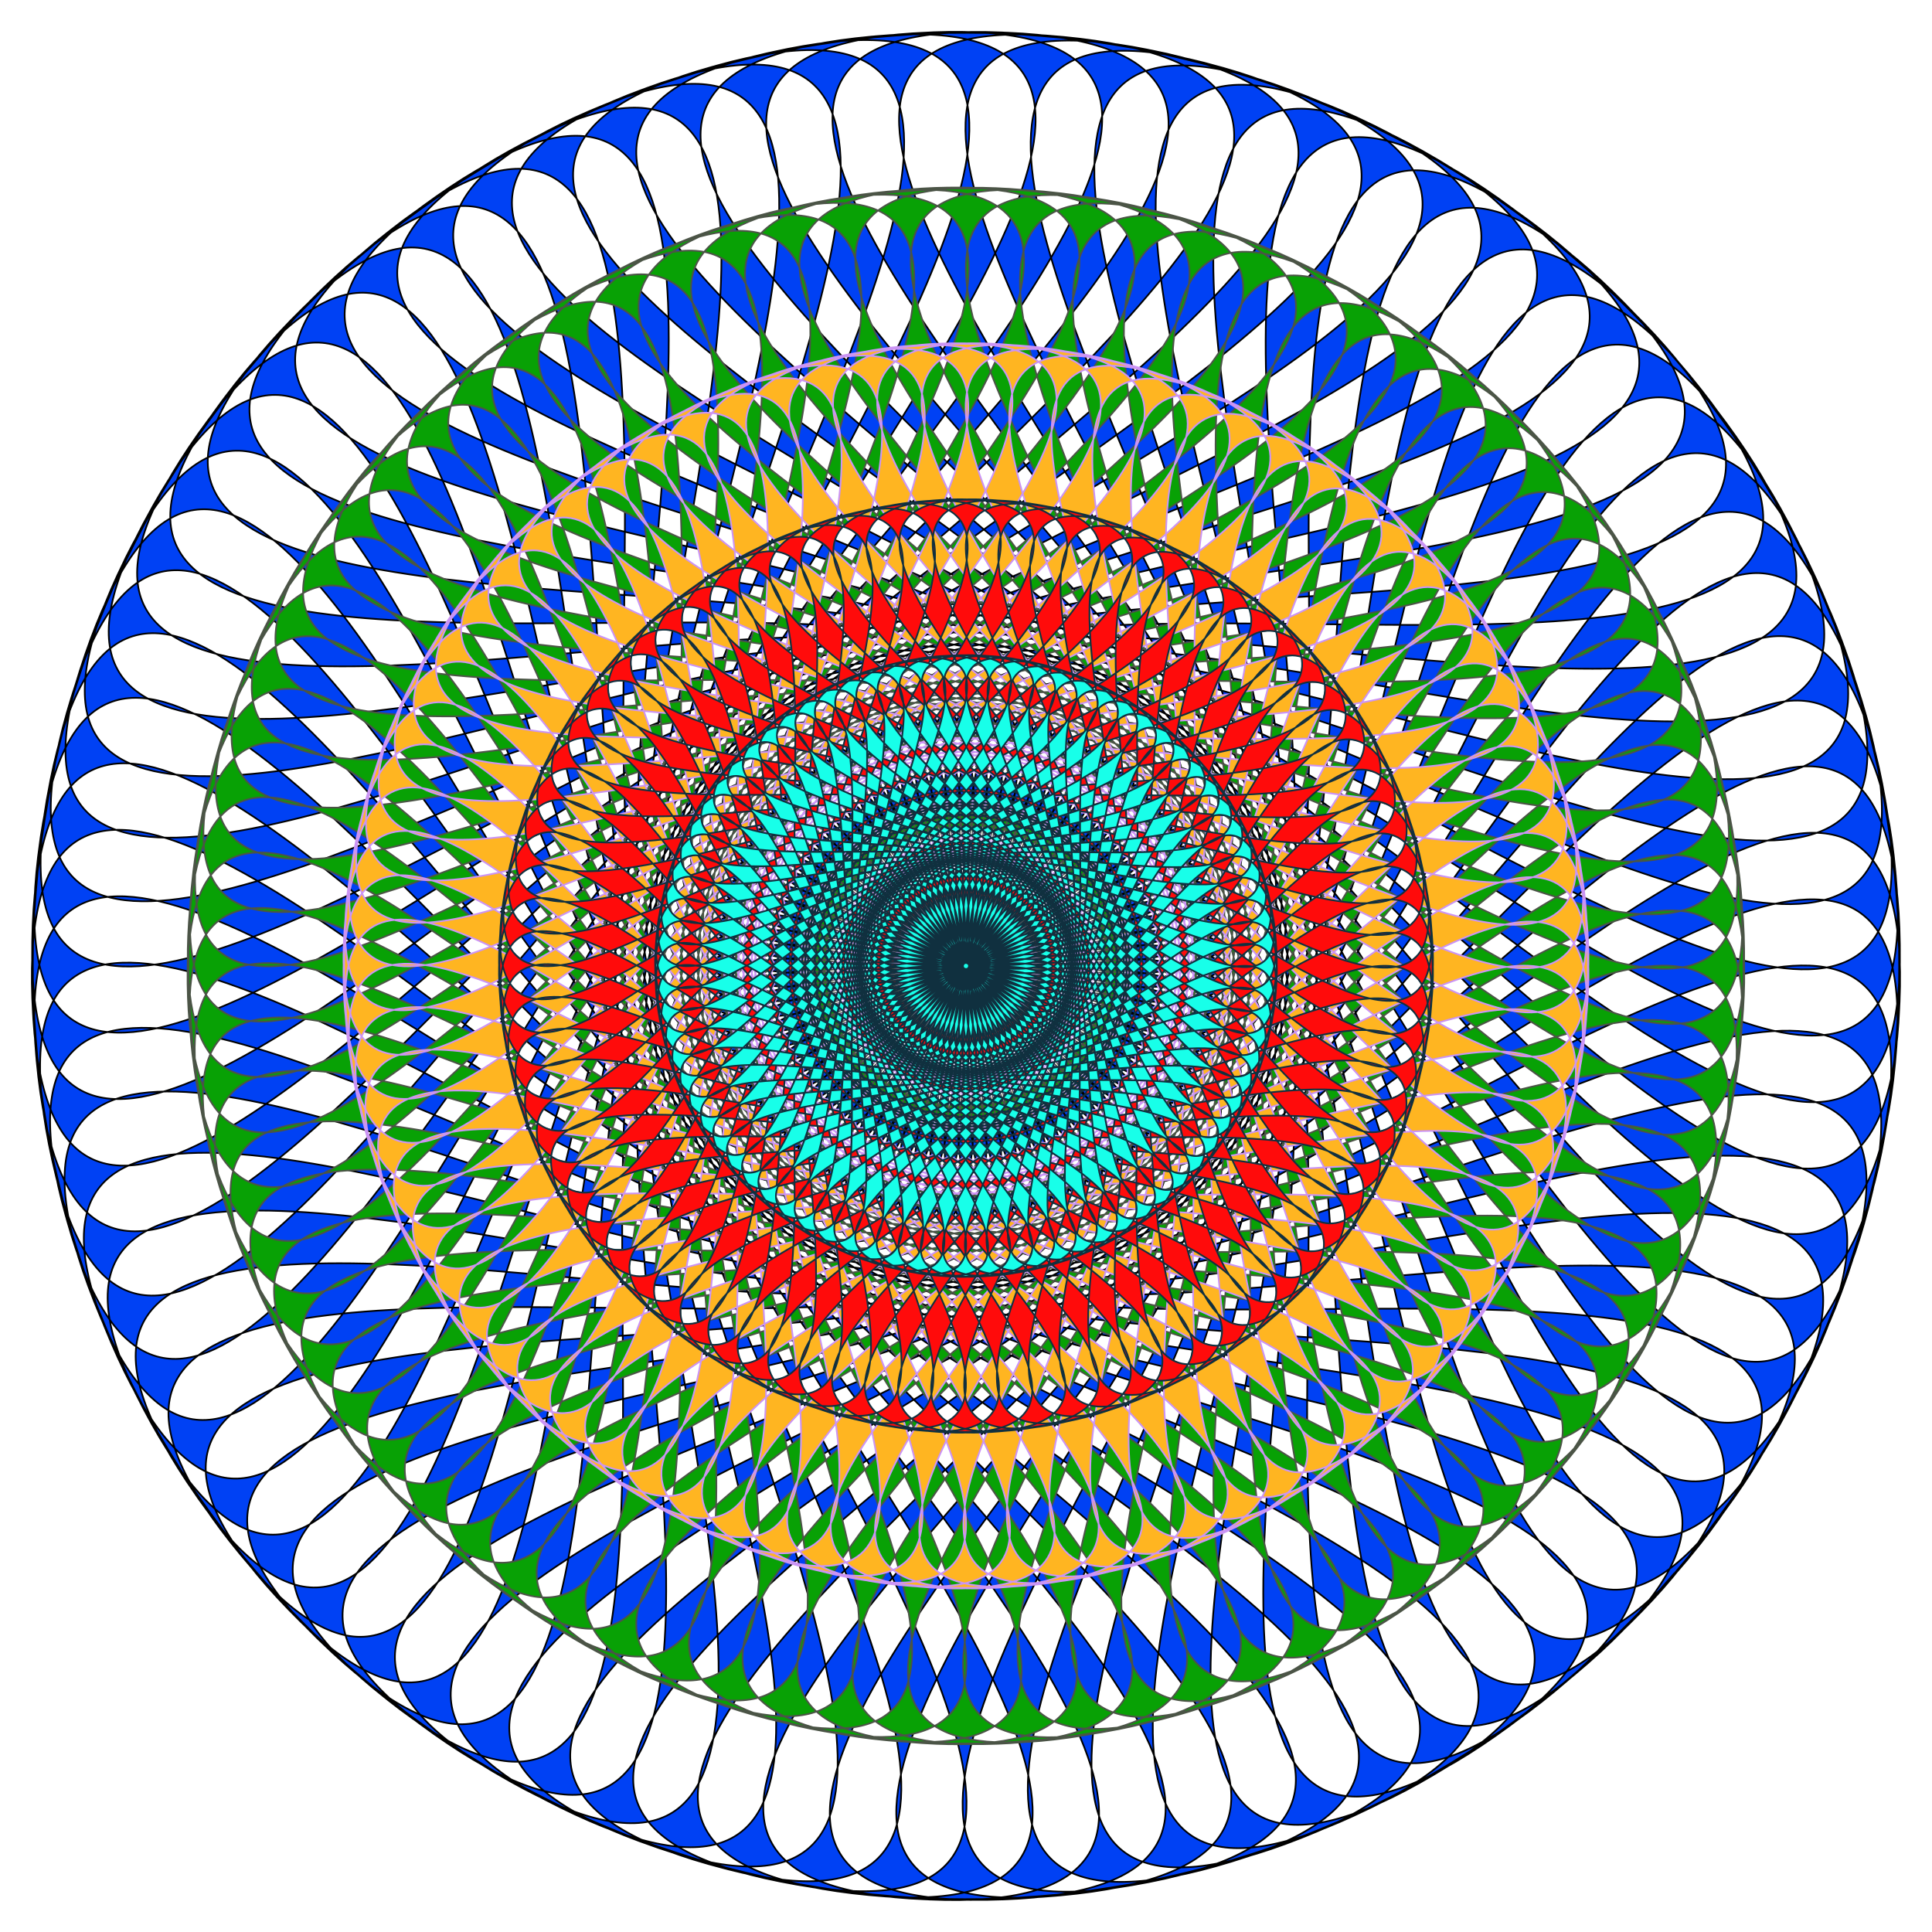 <svg xmlns="http://www.w3.org/2000/svg" width="620" height="620" viewBox="0 0 6.889 6.889"><defs><linearGradient id="a"><stop offset="0" stop-color="#ffb408"/><stop offset="1" stop-color="#bf08ff"/></linearGradient></defs><g color="#000" fill-rule="evenodd" stroke-width=".006" stroke-linecap="round" stroke-linejoin="round"><path d="M5.97 5.61C3.828 8.11 5.71 1.052 3.47 3.467c-2.24 2.415 4.657.01 2.324 2.334C3.46 8.126 5.89 1.237 3.467 3.47s4.642.374 2.134 2.51c-2.509 2.134.454-4.543-2.136-2.508-2.59 2.034 4.598.737 1.93 2.669-2.668 1.93.81-4.493-1.932-2.668C.72 5.297 7.989 4.568 5.178 6.284 2.366 8 6.338 1.87 3.46 3.474.584 5.078 7.887 4.92 4.95 6.412 2.012 7.902 6.452 2.1 3.458 3.475c-2.993 1.373 4.3 1.79 1.254 3.046-3.045 1.255 1.836-4.18-1.256-3.045C.364 4.61 7.6 5.598 4.467 6.61 1.333 7.623 6.625 2.588 3.453 3.476c-3.171.889 3.967 2.442.762 3.205-3.204.763 2.468-3.84-.764-3.204-3.232.637 3.762 2.745.508 3.254-3.254.51 2.761-3.635-.51-3.254-3.272.382 3.535 3.032.25 3.285-3.284.252 3.038-3.408-.253-3.284-3.292.123 3.286 3.3-.007 3.294-3.294-.006 3.295-3.16.004-3.294-3.291-.135 3.018 3.547-.265 3.283-3.284-.264 3.533-2.89.262-3.284-3.27-.392 2.73 3.774-.522 3.253-3.252-.521 3.75-2.605.52-3.253-3.23-.648 2.426 3.976-.776 3.201-3.201-.774 3.942-2.302.773-3.202-3.168-.9 2.107 4.154-1.024 3.13-3.131-1.023 4.11-1.985 1.022-3.13C.345 2.33 5.207 7.782 2.166 6.516S6.419 4.859 3.43 3.475C.442 2.09 4.86 7.907 1.93 6.406c-2.932-1.5 4.37-1.318 1.5-2.933C.556 1.86 4.505 8.004 1.7 6.278c-2.805-1.726 4.46-.971 1.725-2.806-2.736-1.835.72 4.601-1.942 2.66-2.661-1.94 4.523-.618 1.94-2.661-2.583-2.044.356 4.643-2.145 2.5-2.5-2.144 4.558-.262 2.143-2.502-2.415-2.24-.01 4.657-2.334 2.324-2.325-2.333 4.564.097 2.332-2.326S3.045 8.109.91 5.601c-2.134-2.509 4.543.454 2.508-2.136C1.384.875 2.681 8.063.75 5.395c-1.931-2.668 4.493.81 2.668-1.932C1.592.72 2.32 7.989.605 5.178c-1.716-2.812 4.415 1.16 2.81-1.717C1.811.584 1.968 7.887.477 4.95c-1.49-2.938 4.31 1.502 2.937-1.492C2.04.465 1.624 7.758.368 4.712c-1.255-3.045 4.18 1.836 3.045-1.256C2.28.364 1.291 7.6.278 4.467-.734 1.333 4.301 6.625 3.412 3.453 2.524.282.972 7.42.208 4.215c-.763-3.204 3.84 2.468 3.204-.764C2.775.219.667 7.213.157 3.959-.353.705 3.793 6.72 3.411 3.45 3.03.176.38 6.983.127 3.698-.125.416 3.535 6.738 3.411 3.447 3.288.154.111 6.732.117 3.439c.006-3.294 3.16 3.295 3.294.004C3.546.152-.136 6.461.128 3.178c.264-3.284 2.89 3.533 3.283.262C3.804.17-.362 6.17.16 2.918c.521-3.252 2.605 3.75 3.253.52C4.06.208-.564 5.864.21 2.662c.774-3.201 2.302 3.942 3.201.773C4.312.267-.74 5.542.282 2.411 1.305-.72 2.268 6.52 3.413 3.433 4.56.345-.893 5.207.373 2.166S2.03 6.419 3.414 3.43C4.8.442-1.018 4.86.483 1.93c1.5-2.932 1.318 4.37 2.932 1.5C5.03.556-1.115 4.505.611 1.7c1.726-2.805.971 4.46 2.806 1.725C5.252.69-1.185 4.146.757 1.484c1.94-2.661.618 4.523 2.661 1.94C5.462.84-1.225 3.78.918 1.279c2.144-2.5.262 4.558 2.502 2.143 2.24-2.415-4.657-.01-2.324-2.334C3.429-1.237.999 5.652 3.422 3.42S-1.22 3.045 1.288.91C3.797-1.223.834 5.454 3.424 3.419c2.59-2.034-4.599-.737-1.93-2.669 2.668-1.931-.81 4.493 1.932 2.668C6.168 1.592-1.1 2.32 1.711.605 4.523-1.111.551 5.02 3.428 3.415 6.305 1.811-.998 1.968 1.94.477c2.938-1.49-1.502 4.31 1.492 2.937C6.424 2.04-.87 1.624 2.177.368 5.222-.887.34 4.548 3.433 3.413 6.525 2.28-.713 1.291 2.422.278 5.556-.734.264 4.301 3.435 3.412 6.607 2.524-.53.972 2.673.208c3.205-.763-2.467 3.84.765 3.204C6.67 2.775-.324.667 2.93.157c3.254-.51-2.761 3.636.51 3.254C6.713 3.03-.094.38 3.19.127c3.283-.252-3.038 3.408.253 3.284C6.735 3.288.156.111 3.45.117c3.294.006-3.295 3.16-.004 3.294C6.736 3.546.428-.136 3.71.128c3.284.264-3.533 2.89-.263 3.283 3.27.393-2.73-3.773.523-3.252C7.223.68.22 2.764 3.45 3.412c3.23.648-2.426-3.976.776-3.201C7.428.985.285 2.513 3.454 3.412c3.168.9-2.107-4.153 1.024-3.13C7.61 1.305.368 2.268 3.456 3.413 6.544 4.56 1.682-.893 4.723.373S.47 2.03 3.458 3.414C6.448 4.8 2.028-1.018 4.96.483 7.892 1.983.59 1.8 3.46 3.415 6.333 5.03 2.383-1.115 5.189.611c2.805 1.726-4.46.971-1.725 2.806s-.72-4.602 1.942-2.66c2.661 1.94-4.523.618-1.94 2.661C6.048 5.462 3.11-1.225 5.61.918c2.5 2.144-4.558.262-2.143 2.502 2.415 2.24.01-4.657 2.334-2.324C8.126 3.429 1.237.999 3.47 3.422s.374-4.642 2.51-2.134C8.112 3.797 1.435.834 3.47 3.424c2.034 2.59.737-4.599 2.669-1.93 1.93 2.668-4.493-.81-2.668 1.932C5.297 6.168 4.568-1.1 6.284 1.711 8 4.523 1.87.551 3.474 3.428 5.078 6.305 4.92-.998 6.412 1.94 7.902 4.877 2.1.437 3.475 3.431c1.373 2.993 1.79-4.3 3.046-1.254C7.776 5.222 2.34.34 3.476 3.433 4.61 6.525 5.598-.713 6.61 2.422 7.623 5.556 2.588.264 3.476 3.435c.889 3.172 2.442-3.966 3.205-.762.763 3.205-3.84-2.467-3.204.765.637 3.232 2.745-3.762 3.254-.508.51 3.254-3.635-2.761-3.254.51.382 3.272 3.032-3.535 3.285-.25.252 3.283-3.408-3.038-3.284.253.123 3.292 3.3-3.287 3.294.007-.006 3.294-3.16-3.295-3.294-.004-.135 3.29 3.547-3.018 3.283.265-.264 3.284-2.89-3.533-3.284-.263-.392 3.27 3.774-2.73 3.253.523-.521 3.252-2.605-3.75-3.253-.52-.648 3.23 3.976-2.426 3.201.776-.774 3.201-2.302-3.942-3.202-.773-.9 3.168 4.154-2.107 3.13 1.024C5.584 7.61 4.622.368 3.477 3.456 2.33 6.544 7.782 1.682 6.516 4.723S4.859.47 3.475 3.458C2.09 6.448 7.907 2.028 6.406 4.96c-1.5 2.932-1.318-4.37-2.933-1.5C1.86 6.333 8.004 2.383 6.278 5.189 4.552 7.993 5.307.728 3.472 3.463s4.601-.72 2.66 1.942c-1.94 2.661-.618-4.523-2.661-1.94-2.044 2.583 4.643-.356 2.5 2.145z" style="marker:none" overflow="visible" fill="#0041f4" stroke="#000"/><path style="marker:none" d="M5.55 5.249C3.762 7.332 5.33 1.45 3.464 3.463c-1.867 2.012 3.88.008 1.936 1.945s.08-3.803-1.938-1.943c-2.018 1.86 3.868.312 1.778 2.09-2.09 1.78.379-3.784-1.78-2.089-2.158 1.695 3.832.615 1.609 2.224-2.223 1.61.674-3.743-1.61-2.222-2.285 1.52 3.771.913 1.429 2.343-2.343 1.43.966-3.68-1.431-2.342-2.397 1.336 3.688 1.206 1.24 2.448C2.252 7.158 5.95 2.325 3.457 3.47.962 4.614 7.038 4.962 4.501 6.007 1.963 7.053 6.03 2.525 3.454 3.47c-2.576.946 3.454 1.769.842 2.612-2.611.844 1.799-3.351-.844-2.61-2.643.74 3.305 2.033.635 2.67-2.67.635 2.055-3.201-.637-2.67-2.693.53 3.135 2.287.423 2.711-2.711.425 2.3-3.029-.425-2.711-2.726.318 2.945 2.526.21 2.736-2.737.21 2.53-2.839-.213-2.736-2.742.103 2.739 2.75-.005 2.745-2.745-.005 2.745-2.632.003-2.745-2.742-.112 2.515 2.956-.22 2.736-2.736-.22 2.943-2.409.218-2.736-2.725-.327 2.275 3.144-.435 2.71-2.71-.434 3.124-2.17.433-2.71-2.69-.54 2.021 3.312-.646 2.667-2.668-.646 3.284-1.918.644-2.668-2.64-.75 1.755 3.461-.854 2.608-2.608-.852 3.425-1.654.852-2.609-2.573-.954 1.478 3.588-1.056 2.534C-.155 4.949 5.923 4.623 3.433 3.47.943 2.316 4.625 7.162 2.182 5.912-.262 4.662 5.823 4.814 3.43 3.47c-2.392-1.346.898 3.775-1.44 2.336-2.337-1.438 3.717-.809 1.438-2.338-2.28-1.528.6 3.834-1.618 2.217C-.406 4.067 5.58 5.17 3.427 3.466c-2.152-1.703.297 3.87-1.787 2.083-2.083-1.786 3.798-.218 1.786-2.084C1.414 1.598 3.418 7.345 1.48 5.4s3.802.08 1.943-1.938c-1.86-2.018-.312 3.868-2.09 1.778-1.78-2.09 3.784.379 2.089-1.78-1.696-2.158-.615 3.832-2.224 1.609-1.61-2.223 3.743.674 2.222-1.61-1.52-2.285-.913 3.771-2.343 1.429-1.43-2.343 3.679.966 2.342-1.431C2.083 1.06 2.214 7.146.972 4.698-.269 2.252 4.564 5.95 3.42 3.457 2.275.962 1.927 7.038.881 4.501-.164 1.963 4.364 6.03 3.418 3.454 2.473.878 1.65 6.908.807 4.296c-.844-2.611 3.351 1.799 2.61-.844-.74-2.643-2.033 3.305-2.67.635-.635-2.67 3.2 2.055 2.67-.637C2.887.757 1.13 6.585.706 3.873c-.425-2.711 3.029 2.3 2.71-.425C3.1.722.892 6.393.682 3.658.47.92 3.52 6.187 3.417 3.444 3.314.703.667 6.184.672 3.44c.005-2.745 2.632 2.745 2.745.003C3.529.701.46 5.958.68 3.223.901.486 3.09 6.165 3.417 3.44 3.744.716.273 5.716.707 3.006c.434-2.71 2.17 3.124 2.71.433C3.957.749.105 5.46.75 2.793c.645-2.668 1.918 3.284 2.668.644C4.168.797-.043 5.192.81 2.583c.852-2.608 1.654 3.425 2.608.852C4.373.862-.169 4.913.885 2.379 1.94-.155 2.265 5.923 3.42 3.433S-.274 4.625.977 2.182C2.227-.262 2.075 5.823 3.42 3.43s-3.775.898-2.337-1.44c1.438-2.337.81 3.717 2.338 1.438 1.53-2.28-3.833.6-2.216-1.618C2.822-.406 1.72 5.58 3.423 3.427c1.703-2.152-3.87.297-2.083-1.787 1.786-2.083.218 3.798 2.084 1.786 1.867-2.012-3.88-.008-1.936-1.945s-.08 3.802 1.938 1.943c2.018-1.86-3.868-.312-1.778-2.09 2.09-1.78-.379 3.784 1.78 2.089 2.158-1.696-3.832-.615-1.609-2.224 2.223-1.61-.674 3.743 1.61 2.222C5.714 1.901-.342 2.508 2 1.078c2.343-1.43-.966 3.679 1.43 2.342C5.829 2.083-.256 2.214 2.19.972 4.638-.269.94 4.564 3.433 3.42 5.927 2.275-.15 1.927 2.388.881 4.925-.164.858 4.364 3.435 3.418 6.01 2.473-.02 1.65 2.592.807c2.612-.844-1.798 3.351.845 2.61C6.08 2.678.132 1.385 2.802.748c2.67-.635-2.056 3.2.637 2.67C6.132 2.887.304 1.13 3.016.706c2.711-.425-2.3 3.029.425 2.71C6.167 3.1.496.892 3.231.682 5.969.47.702 3.52 3.444 3.417 6.186 3.314.705.667 3.45.672 6.194.677.703 3.304 3.446 3.417 6.188 3.529.93.46 3.666.68 6.403.901.724 3.09 3.449 3.417c2.725.327-2.275-3.144.435-2.71 2.71.434-3.124 2.17-.433 2.71 2.69.54-2.021-3.312.646-2.667 2.668.645-3.284 1.918-.644 2.668 2.64.75-1.755-3.461.854-2.608 2.608.852-3.425 1.654-.852 2.608C6.027 4.373 1.976-.169 4.51.885 7.043 1.94.966 2.265 3.456 3.42S2.264-.274 4.707.977C7.15 2.227 1.066 2.075 3.458 3.42S2.56-.355 4.897 1.083c2.337 1.438-3.716.81-1.437 2.338 2.28 1.53-.6-3.833 1.618-2.216 2.217 1.617-3.769.515-1.616 2.218 2.152 1.703-.297-3.87 1.787-2.083 2.083 1.786-3.798.218-1.786 2.084 2.012 1.867.008-3.88 1.945-1.936s-3.803-.08-1.943 1.938c1.86 2.018.312-3.868 2.09-1.778 1.78 2.09-3.784-.379-2.089 1.78 1.695 2.158.615-3.832 2.224-1.609 1.61 2.223-3.743-.674-2.222 1.61C4.988 5.714 4.38-.342 5.81 2c1.43 2.343-3.68-.966-2.342 1.43C4.805 5.829 4.675-.256 5.917 2.19 7.158 4.638 2.325.94 3.47 3.433 4.614 5.927 4.962-.15 6.007 2.388 7.053 4.925 2.525.858 3.47 3.435 4.416 6.01 5.24-.02 6.082 2.592c.844 2.612-3.351-1.798-2.61.845.74 2.643 2.033-3.305 2.67-.635.635 2.67-3.201-2.056-2.67.637.53 2.693 2.287-3.135 2.711-.423.425 2.711-3.029-2.3-2.711.425.318 2.726 2.526-2.945 2.736-.21.21 2.737-2.839-2.53-2.736.212.103 2.743 2.75-2.738 2.745.006-.005 2.745-2.632-2.746-2.745-.003-.112 2.742 2.956-2.515 2.736.22-.22 2.736-2.409-2.943-2.736-.218-.327 2.725 3.144-2.275 2.71.435-.434 2.71-2.17-3.124-2.71-.433-.54 2.69 3.312-2.021 2.667.646C5.493 6.764 4.22.812 3.47 3.452c-.75 2.64 3.461-1.755 2.608.854C5.227 6.914 4.425.88 3.47 3.454 2.516 6.027 7.058 1.976 6.004 4.51 4.949 7.043 4.623.966 3.47 3.456c-1.154 2.49 3.692-1.192 2.442 1.251C4.662 7.15 4.814 1.066 3.47 3.458 2.123 5.85 7.244 2.56 5.805 4.897 4.367 7.234 4.996 1.181 3.467 3.46c-1.528 2.28 3.834-.6 2.217 1.618-1.617 2.217-.515-3.769-2.218-1.616-1.703 2.152 3.87-.297 2.083 1.787z" overflow="visible" fill="#08a105" stroke="#4b5446"/><path d="M5.128 4.887C3.699 6.554 4.953 1.85 3.46 3.46c-1.493 1.609 3.103.006 1.548 1.555-1.554 1.55.065-3.041-1.55-1.554-1.614 1.487 3.094.25 1.422 1.672-1.671 1.422.303-3.027-1.423-1.671s3.065.491 1.286 1.778c-1.778 1.287.54-2.993-1.287-1.777s3.016.73 1.143 1.874c-1.874 1.143.772-2.942-1.145-1.873-1.917 1.069 2.95.965.993 1.958-1.958.993 1-2.873-.994-1.957-1.995.915 2.865 1.193.835 2.03-2.03.836 1.224-2.786-.837-2.03-2.06.756 2.763 1.415.674 2.09-2.089.674 1.438-2.681-.676-2.09-2.113.593 2.643 1.628.508 2.136-2.135.509 1.644-2.56-.51-2.135-2.153.425 2.508 1.83.34 2.169-2.17.34 1.84-2.423-.341-2.169-2.18.255 2.356 2.02.167 2.189-2.188.168 2.025-2.27-.169-2.188-2.193.082 2.19 2.198-.004 2.195-2.195-.004 2.196-2.105.003-2.195-2.194-.09 2.01 2.364-.177 2.187-2.188-.176 2.354-1.926.175-2.188-2.18-.261 1.82 2.515-.348 2.168-2.168-.348 2.498-1.736.346-2.168-2.152-.432 1.616 2.65-.517 2.133-2.133-.516 2.627-1.534.515-2.133-2.111-.6 1.404 2.768-.682 2.086-2.087-.682 2.739-1.323.68-2.087-2.057-.763 1.183 2.87-.844 2.026-2.026-.843 2.835-1.104.843-2.026-1.992-.923.953 2.953-1 1.953-1.955-1 2.912-.878.999-1.954-1.914-1.076.718 3.019-1.151 1.869-1.87-1.15 2.972-.647 1.15-1.87-1.824-1.223.479 3.066-1.295 1.773-1.773-1.293 3.014-.412 1.293-1.774C1.709 2.1 3.668 6.556 2 5.128.336 3.699 5.04 4.953 3.43 3.46 1.82 1.968 3.423 6.564 1.874 5.009c-1.55-1.554 3.041.065 1.554-1.55-1.487-1.614-.25 3.094-1.672 1.422-1.423-1.671 3.027.303 1.671-1.423s-.492 3.065-1.779 1.286c-1.287-1.778 2.994.54 1.778-1.287C2.21 1.63 2.696 6.473 1.552 4.6c-1.144-1.874 2.942.772 1.873-1.145-1.069-1.917-.965 2.95-1.958.993-.993-1.958 2.873 1 1.957-.994-.915-1.995-1.193 2.865-2.03.835-.836-2.03 2.786 1.224 2.03-.837-.756-2.06-1.415 2.763-2.09.674-.674-2.089 2.681 1.438 2.09-.676-.593-2.113-1.628 2.643-2.136.508-.509-2.135 2.56 1.644 2.135-.51-.425-2.153-1.83 2.508-2.169.34-.34-2.17 2.423 1.84 2.168-.341-.254-2.18-2.02 2.356-2.188.167-.168-2.188 2.27 2.025 2.188-.169-.082-2.193-2.199 2.19-2.195-.004.004-2.195 2.105 2.196 2.195.003.09-2.194-2.364 2.01-2.188-.177.177-2.188 1.927 2.354 2.188.175.262-2.18-2.514 1.82-2.167-.348s1.736 2.498 2.168.346c.432-2.152-2.65 1.616-2.134-.517.517-2.133 1.535 2.627 2.134.515.6-2.111-2.768 1.404-2.086-.682.682-2.087 1.323 2.739 2.087.68.763-2.057-2.87 1.183-2.026-.844.843-2.026 1.104 2.835 2.026.843.923-1.992-2.953.953-1.953-1 1-1.955.878 2.912 1.954.999 1.076-1.914-3.02.718-1.869-1.151 1.15-1.87.647 2.972 1.87 1.15C4.649 1.608.36 3.911 1.653 2.137c1.293-1.773.412 3.014 1.774 1.293C4.79 1.709.333 3.668 1.761 2 3.19.336 1.935 5.04 3.428 3.43 4.921 1.82.325 3.423 1.88 1.874c1.555-1.55-.064 3.041 1.55 1.554 1.615-1.487-3.093-.25-1.421-1.672C3.679.333 1.705 4.783 3.43 3.427S.366 2.935 2.144 1.648s-.539 2.994 1.288 1.778C5.26 2.21.416 2.696 2.29 1.552 4.163.408 1.517 4.494 3.434 3.425 5.35 2.356.484 2.46 2.44 1.467c1.958-.993-1 2.873.994 1.957C5.43 2.51.57 2.231 2.6 1.394c2.029-.836-1.224 2.786.837 2.03 2.06-.756-2.763-1.415-.674-2.09 2.089-.674-1.438 2.681.675 2.09C5.552 2.83.795 1.795 2.931 1.287c2.135-.509-1.644 2.56.51 2.135 2.153-.425-2.508-1.83-.34-2.169 2.169-.34-1.84 2.423.34 2.168 2.181-.254-2.355-2.02-.167-2.188 2.189-.168-2.024 2.27.17 2.188 2.193-.082-2.19-2.199.004-2.195 2.195.004-2.196 2.105-.003 2.195 2.193.09-2.01-2.364.177-2.188 2.188.177-2.354 1.927-.175 2.188 2.18.262-1.82-2.514.348-2.167 2.167.347-2.498 1.736-.346 2.168 2.152.432-1.617-2.65.517-2.134 2.133.517-2.627 1.535-.515 2.134 2.111.6-1.404-2.768.682-2.086 2.087.682-2.739 1.323-.68 2.087 2.057.763-1.183-2.87.844-2.026 2.026.843-2.835 1.104-.843 2.026 1.991.923-.953-2.953 1-1.953 1.954 1-2.912.878-.999 1.954C5.37 4.501 2.737.405 4.606 1.556c1.87 1.15-2.972.647-1.15 1.87C5.28 4.649 2.978.36 4.752 1.653c1.773 1.293-3.014.412-1.293 1.774C5.18 4.79 3.221.333 4.888 1.761 6.553 3.19 1.85 1.935 3.46 3.428 5.069 4.921 3.466.325 5.015 1.88c1.55 1.555-3.041-.064-1.554 1.55 1.487 1.615.25-3.093 1.672-1.421 1.422 1.671-3.027-.303-1.671 1.423S3.953.366 5.24 2.144s-2.993-.539-1.777 1.288.73-3.016 1.874-1.143c1.143 1.874-2.942-.772-1.873 1.145 1.069 1.917.965-2.95 1.958-.993.993 1.958-2.873-1-1.957.994C4.38 5.43 4.658.57 5.495 2.6c.836 2.029-2.786-1.224-2.03.837.756 2.06 1.415-2.763 2.09-.674.674 2.089-2.681-1.438-2.09.675.593 2.114 1.628-2.643 2.136-.507.509 2.135-2.56-1.644-2.135.51.425 2.153 1.83-2.508 2.169-.34.34 2.169-2.423-1.84-2.169.34.255 2.181 2.02-2.355 2.189-.167.168 2.189-2.27-2.024-2.188.17.082 2.193 2.198-2.19 2.195.004-.004 2.195-2.105-2.196-2.195-.003-.09 2.193 2.364-2.01 2.187.177-.176 2.188-1.926-2.354-2.188-.175-.261 2.18 2.515-1.82 2.168.348-.348 2.167-1.736-2.498-2.168-.346-.432 2.152 2.65-1.617 2.133.517-.516 2.133-1.534-2.627-2.133-.515-.6 2.111 2.768-1.404 2.086.682-.682 2.087-1.323-2.739-2.087-.68-.763 2.057 2.87-1.183 2.026.844-.843 2.026-1.104-2.835-2.026-.843-.923 1.991 2.953-.953 1.953 1-1 1.954-.878-2.912-1.954-.999-1.076 1.914 3.019-.718 1.869 1.151-1.15 1.87-.647-2.972-1.87-1.15C2.24 5.28 6.529 2.978 5.236 4.752c-1.293 1.773-.412-3.014-1.774-1.293C2.1 5.18 6.556 3.221 5.128 4.888z" style="marker:none" overflow="visible" fill="#ffb521" stroke="#cb94f4"/><path style="marker:none" d="M4.706 4.526c-1.07 1.25-.13-2.277-1.25-1.07-1.118 1.206 2.327.004 1.162 1.166-1.166 1.161.048-2.28-1.162-1.165-1.21 1.115 2.319.187 1.066 1.253-1.253 1.067.227-2.269-1.067-1.252-1.294 1.016 2.297.368.964 1.333-1.333.965.404-2.245-.965-1.333-1.37.912 2.261.548.856 1.405-1.404.857.58-2.206-.857-1.404-1.438.801 2.21.723.743 1.468-1.467.744.751-2.154-.745-1.467-1.495.686 2.148.894.627 1.521-1.522.627.917-2.088-.628-1.521-1.545.567 2.071 1.06.505 1.566-1.566.506 1.078-2.01-.506-1.566-1.585.444 1.981 1.22.38 1.601-1.6.382 1.233-1.918-.381-1.6-1.615.318 1.88 1.371.254 1.626C2.076 5.34 5.08 3.27 3.446 3.46c-1.634.19 1.767 1.514.126 1.64-1.64.127 1.517-1.702-.127-1.64-1.644.062 1.642 1.648-.003 1.646-1.646-.003 1.646-1.578.002-1.646C1.8 3.394 4.95 5.233 3.31 5.101c-1.64-.132 1.765-1.444.131-1.64-1.633-.196 1.364 1.885-.26 1.625-1.625-.26 1.873-1.301.26-1.625-1.614-.324 1.211 1.986-.388 1.599-1.6-.387 1.969-1.15.386-1.6-1.583-.449 1.052 2.076-.512 1.564-1.564-.51 2.053-.992.51-1.564-1.542-.572.887 2.151-.632 1.519-1.52-.632 2.125-.828.631-1.52-1.493-.691.715 2.215-.75 1.465-1.465-.75 2.184-.658.75-1.465-1.435-.807.538 2.263-.864 1.401-1.401-.862 2.229-.485.862-1.402-1.366-.916.36 2.299-.97 1.33-1.33-.97 2.26-.31.97-1.33-1.291-1.022.177 2.32-1.072 1.248-1.25-1.07 2.277-.13 1.07-1.25-1.206-1.118-.004 2.327-1.166 1.162-1.161-1.166 2.28.048 1.165-1.162-1.115-1.21-.187 2.319-1.253 1.066-1.067-1.253 2.269.227 1.252-1.067-1.016-1.294-.368 2.297-1.333.964-.965-1.333 2.244.404 1.333-.965-.912-1.37-.548 2.261-1.405.856-.858-1.404 2.205.58 1.404-.857-.802-1.438-.723 2.21-1.468.743-.744-1.467 2.154.751 1.467-.745-.686-1.495-.894 2.148-1.521.627-.627-1.522 2.088.917 1.52-.628-.566-1.545-1.06 2.071-1.565.505-.506-1.566 2.01 1.078 1.565-.506-.443-1.585-1.22 1.981-1.6.38-.382-1.6 1.918 1.233 1.6-.381-.318-1.615-1.371 1.88-1.626.254-.254-1.626 1.816 1.379 1.626-.256-.19-1.634-1.515 1.767-1.64.126-.127-1.64 1.702 1.517 1.64-.127-.062-1.644-1.649 1.642-1.646-.003.003-1.646 1.578 1.646 1.646.002.067-1.644-1.772 1.507-1.64-.133.132-1.64 1.444 1.765 1.64.131.196-1.633-1.885 1.364-1.625-.26.26-1.625 1.301 1.873 1.625.26.324-1.614-1.986 1.211-1.6-.388.388-1.6 1.151 1.969 1.6.386.45-1.583-2.075 1.052-1.563-.512.51-1.564.992 2.053 1.564.51.572-1.542-2.151.887-1.519-.632.632-1.52.828 2.125 1.52.631.69-1.493-2.215.715-1.465-.75.75-1.465.658 2.184 1.465.75.807-1.435-2.263.538-1.401-.864.862-1.401.485 2.229 1.402.862.916-1.366-2.3.36-1.33-.97.97-1.33.31 2.26 1.33.97 1.021-1.291-2.32.177-1.249-1.072 1.071-1.25.131 2.277 1.25 1.07 1.12-1.206-2.326-.004-1.16-1.166 1.165-1.161-.05 2.28 1.161 1.165 1.21-1.115-2.319-.187-1.066-1.253C3.62 1.112 2.14 4.448 3.434 3.43c1.294-1.016-2.297-.368-.964-1.333 1.333-.965-.405 2.244.965 1.333 1.37-.912-2.261-.548-.857-1.405C3.983 1.168 2 4.23 3.436 3.43c1.437-.802-2.211-.723-.744-1.468 1.468-.744-.75 2.154.746 1.467 1.495-.686-2.148-.894-.627-1.521 1.521-.627-.917 2.088.628 1.52 1.545-.566-2.071-1.06-.505-1.565 1.565-.506-1.079 2.01.506 1.565 1.584-.443-1.981-1.22-.38-1.6 1.6-.382-1.233 1.918.381 1.6 1.615-.318-1.88-1.371-.254-1.626 1.626-.254-1.379 1.816.256 1.626 1.634-.19-1.767-1.515-.126-1.64 1.64-.127-1.518 1.702.127 1.64 1.644-.062-1.642-1.649.003-1.646 1.646.003-1.646 1.578-.002 1.646 1.644.067-1.507-1.772.133-1.64 1.64.132-1.765 1.444-.132 1.64 1.634.196-1.363-1.885.261-1.625 1.625.26-1.873 1.301-.26 1.625 1.614.324-1.211-1.986.388-1.6 1.6.388-1.969 1.151-.386 1.6 1.583.45-1.052-2.075.512-1.563 1.564.51-2.054.992-.51 1.564 1.542.572-.887-2.151.632-1.519 1.52.632-2.125.828-.632 1.52 1.494.69-.714-2.215.75-1.465 1.466.75-2.183.658-.748 1.465 1.434.807-.54-2.263.862-1.401 1.402.862-2.228.485-.861 1.402 1.366.916-.36-2.3.97-1.33 1.33.97-2.26.31-.97 1.33 1.291 1.021-.177-2.32 1.072-1.249 1.25 1.071-2.277.131-1.07 1.25 1.206 1.12.004-2.326 1.166-1.16 1.161 1.165-2.28-.05-1.165 1.161 1.115 1.21.187-2.319 1.253-1.066C5.777 3.62 2.441 2.14 3.458 3.434c1.016 1.294.368-2.297 1.333-.964.965 1.333-2.245-.405-1.333.965.912 1.37.548-2.261 1.405-.857C5.72 3.983 2.657 2 3.46 3.436c.801 1.437.723-2.211 1.468-.744.744 1.468-2.154-.75-1.467.746.686 1.495.894-2.148 1.521-.627.627 1.521-2.088-.917-1.521.628.567 1.545 1.06-2.071 1.566-.505.506 1.565-2.01-1.079-1.566.506.444 1.584 1.22-1.981 1.601-.38.382 1.6-1.918-1.233-1.6.381.318 1.615 1.371-1.88 1.626-.254.254 1.626-1.817-1.379-1.626.256.19 1.634 1.514-1.767 1.64-.126.127 1.64-1.702-1.518-1.64.127.062 1.644 1.648-1.642 1.646.003-.003 1.646-1.578-1.646-1.646-.002-.067 1.644 1.772-1.507 1.64.133-.132 1.64-1.444-1.765-1.64-.132-.196 1.634 1.885-1.363 1.625.261-.26 1.625-1.301-1.873-1.625-.26-.324 1.614 1.986-1.211 1.599.388-.387 1.6-1.15-1.969-1.6-.386-.449 1.583 2.076-1.052 1.564.512-.51 1.564-.992-2.054-1.564-.51-.572 1.542 2.151-.887 1.519.632-.632 1.52-.828-2.125-1.52-.632-.691 1.494 2.215-.714 1.465.75-.75 1.466-.658-2.183-1.465-.748-.807 1.434 2.263-.54 1.401.862-.862 1.402-.485-2.228-1.402-.861-.916 1.366 2.299-.36 1.33.97-.97 1.33-.31-2.26-1.33-.97-1.022 1.291 2.32-.177 1.248 1.072z" overflow="visible" fill="#ff0b0b" stroke="#10303f"/><path d="M4.285 4.165c-.713.832-.087-1.517-.832-.713-.746.804 1.55.003.773.777-.776.773.032-1.519-.774-.776-.806.742 1.545.124.71.835-.835.71.151-1.512-.71-.835-.863.677 1.53.246.642.888-.888.643.269-1.495-.643-.887-.913.607 1.506.364.57.935-.935.572.386-1.469-.571-.935s1.473.482.495.978c-.977.496.5-1.435-.496-.977-.996.457 1.43.595.417 1.013-1.013.418.611-1.39-.418-1.013s1.38.706.337 1.043c-1.043.337.718-1.339-.338-1.043-1.055.296 1.32.812.254 1.066s.821-1.278-.254-1.066c-1.076.212 1.252.914.169 1.083-1.083.17.918-1.21-.17-1.083-1.089.127 1.176 1.01.083 1.093-1.093.084 1.011-1.134-.084-1.092-1.095.04 1.094 1.098-.003 1.096C2.346 4.55 4.54 3.5 3.444 3.456c-1.095-.045 1.004 1.18-.088 1.092-1.093-.088 1.175-.962.087-1.093-1.088-.13.909 1.256-.174 1.083-1.082-.174 1.248-.867.173-1.083-1.074-.215.807 1.323-.258 1.066-1.065-.258 1.312-.767.257-1.066-1.054-.3.701 1.382-.34 1.042-1.042-.34 1.367-.661.34-1.042-1.028-.381.59 1.433-.422 1.012-1.012-.422 1.415-.552.42-1.013-.994-.46.477 1.475-.499.976-.976-.5 1.454-.439.499-.976-.955-.537.359 1.508-.575.933-.933-.574 1.485-.323.574-.933-.91-.61.24 1.53-.646.885-.886-.646 1.505-.206.646-.886-.86-.68.118 1.545-.714.832s1.516-.087.713-.832c-.804-.746-.003 1.55-.777.773-.773-.776 1.519.032.776-.774-.742-.806-.124 1.545-.835.71-.71-.835 1.512.151.835-.71-.677-.863-.246 1.53-.888.642-.643-.888 1.495.269.887-.643-.607-.913-.365 1.506-.936.57-.57-.935 1.47.386.936-.571-.534-.957-.482 1.473-.978.495-.496-.977 1.435.5.977-.496-.457-.996-.596 1.43-1.013.417-.418-1.013 1.39.611 1.013-.418-.378-1.029-.706 1.38-1.043.337-.337-1.043 1.338.718 1.043-.338-.296-1.055-.813 1.32-1.067.254s1.279.821 1.067-.254c-.212-1.076-.914 1.252-1.083.169-.17-1.083 1.21.918 1.082-.17-.126-1.089-1.008 1.176-1.092.083-.085-1.093 1.133 1.011 1.092-.084-.04-1.095-1.098 1.094-1.096-.003.002-1.096 1.051 1.097 1.096.002.045-1.095-1.18 1.004-1.092-.088.088-1.093.962 1.175 1.092.087.131-1.088-1.255.909-1.082-.174.174-1.082.867 1.248 1.083.173.215-1.074-1.323.807-1.066-.258.258-1.065.766 1.312 1.066.257.3-1.054-1.382.701-1.042-.34.34-1.042.66 1.367 1.042.34.381-1.028-1.433.59-1.012-.422.422-1.012.552 1.415 1.012.42.461-.994-1.474.477-.975-.499.5-.976.439 1.454.976.499.537-.955-1.508.359-.934-.575.575-.933.324 1.485.934.574.61-.91-1.53.24-.885-.646.646-.886.206 1.505.886.646.68-.86-1.545.118-.832-.714s.087 1.516.832.713c.746-.804-1.55-.003-.773-.777.776-.773-.032 1.519.774.776.806-.742-1.545-.124-.71-.835.835-.71-.151 1.512.71.835.863-.677-1.53-.246-.642-.888.888-.643-.27 1.495.643.887.913-.607-1.506-.365-.57-.936.935-.57-.386 1.47.571.936.957-.534-1.473-.482-.495-.978.977-.496-.5 1.435.496.977.996-.457-1.43-.596-.417-1.013 1.013-.418-.611 1.39.418 1.013 1.029-.378-1.38-.706-.337-1.043 1.043-.337-.718 1.338.337 1.043 1.056-.296-1.32-.813-.253-1.067 1.066-.254-.821 1.279.254 1.067 1.076-.212-1.252-.914-.169-1.083 1.083-.17-.919 1.21.17 1.082 1.089-.126-1.176-1.008-.083-1.092 1.092-.085-1.011 1.133.084 1.092 1.095-.04-1.094-1.098.002-1.096 1.096.002-1.096 1.051-.001 1.096 1.095.045-1.004-1.18.088-1.092 1.093.088-1.176.962-.087 1.092 1.088.131-.909-1.255.174-1.082 1.082.174-1.248.867-.173 1.083 1.074.215-.808-1.323.258-1.066 1.065.258-1.312.766-.258 1.066 1.055.3-.7-1.382.341-1.042 1.042.34-1.367.66-.34 1.042 1.028.381-.59-1.433.422-1.012 1.012.422-1.415.552-.42 1.012.994.461-.477-1.474.499-.975.976.5-1.455.439-.5.976.956.537-.358-1.508.576-.934.933.575-1.485.324-.574.934.91.61-.24-1.53.646-.885.885.646-1.505.206-.646.886.86.68-.118-1.545.714-.832s-1.517.087-.713.832c.804.746.003-1.55.777-.773.773.776-1.519-.032-.776.774.742.806.124-1.545.835-.71.71.835-1.512-.151-.835.71.677.863.246-1.53.888-.642.643.888-1.495-.27-.887.643.607.913.364-1.506.935-.57.572.935-1.469-.386-.935.571s.482-1.473.978-.495c.496.977-1.435-.5-.977.496.457.996.595-1.43 1.013-.417.418 1.013-1.39-.611-1.013.418s.706-1.38 1.043-.337c.337 1.043-1.339-.718-1.043.337.296 1.056.812-1.32 1.066-.253.254 1.066-1.278-.821-1.066.254.212 1.076.914-1.252 1.083-.169.17 1.083-1.21-.919-1.083.17s1.01-1.176 1.093-.083c.084 1.092-1.134-1.011-1.092.084.04 1.095 1.098-1.094 1.096.002C4.55 4.542 3.5 2.35 3.456 3.445c-.045 1.095 1.18-1.004 1.092.088-.088 1.093-.962-1.176-1.093-.087-.13 1.088 1.256-.909 1.083.174-.174 1.082-.867-1.248-1.083-.173-.215 1.074 1.323-.808 1.066.258-.258 1.065-.767-1.312-1.066-.258-.3 1.055 1.382-.7 1.042.341-.34 1.042-.661-1.367-1.042-.34-.381 1.028 1.433-.59 1.012.422-.422 1.012-.552-1.415-1.013-.42-.46.994 1.475-.477.976.499-.5.976-.439-1.455-.976-.5-.537.956 1.508-.358.933.576-.574.933-.323-1.485-.933-.574-.61.91 1.53-.24.885.646-.646.885-.206-1.505-.886-.646-.68.86 1.545-.118.832.714z" style="marker:none" overflow="visible" fill="#18ffe9" stroke="#10303f"/></g></svg>